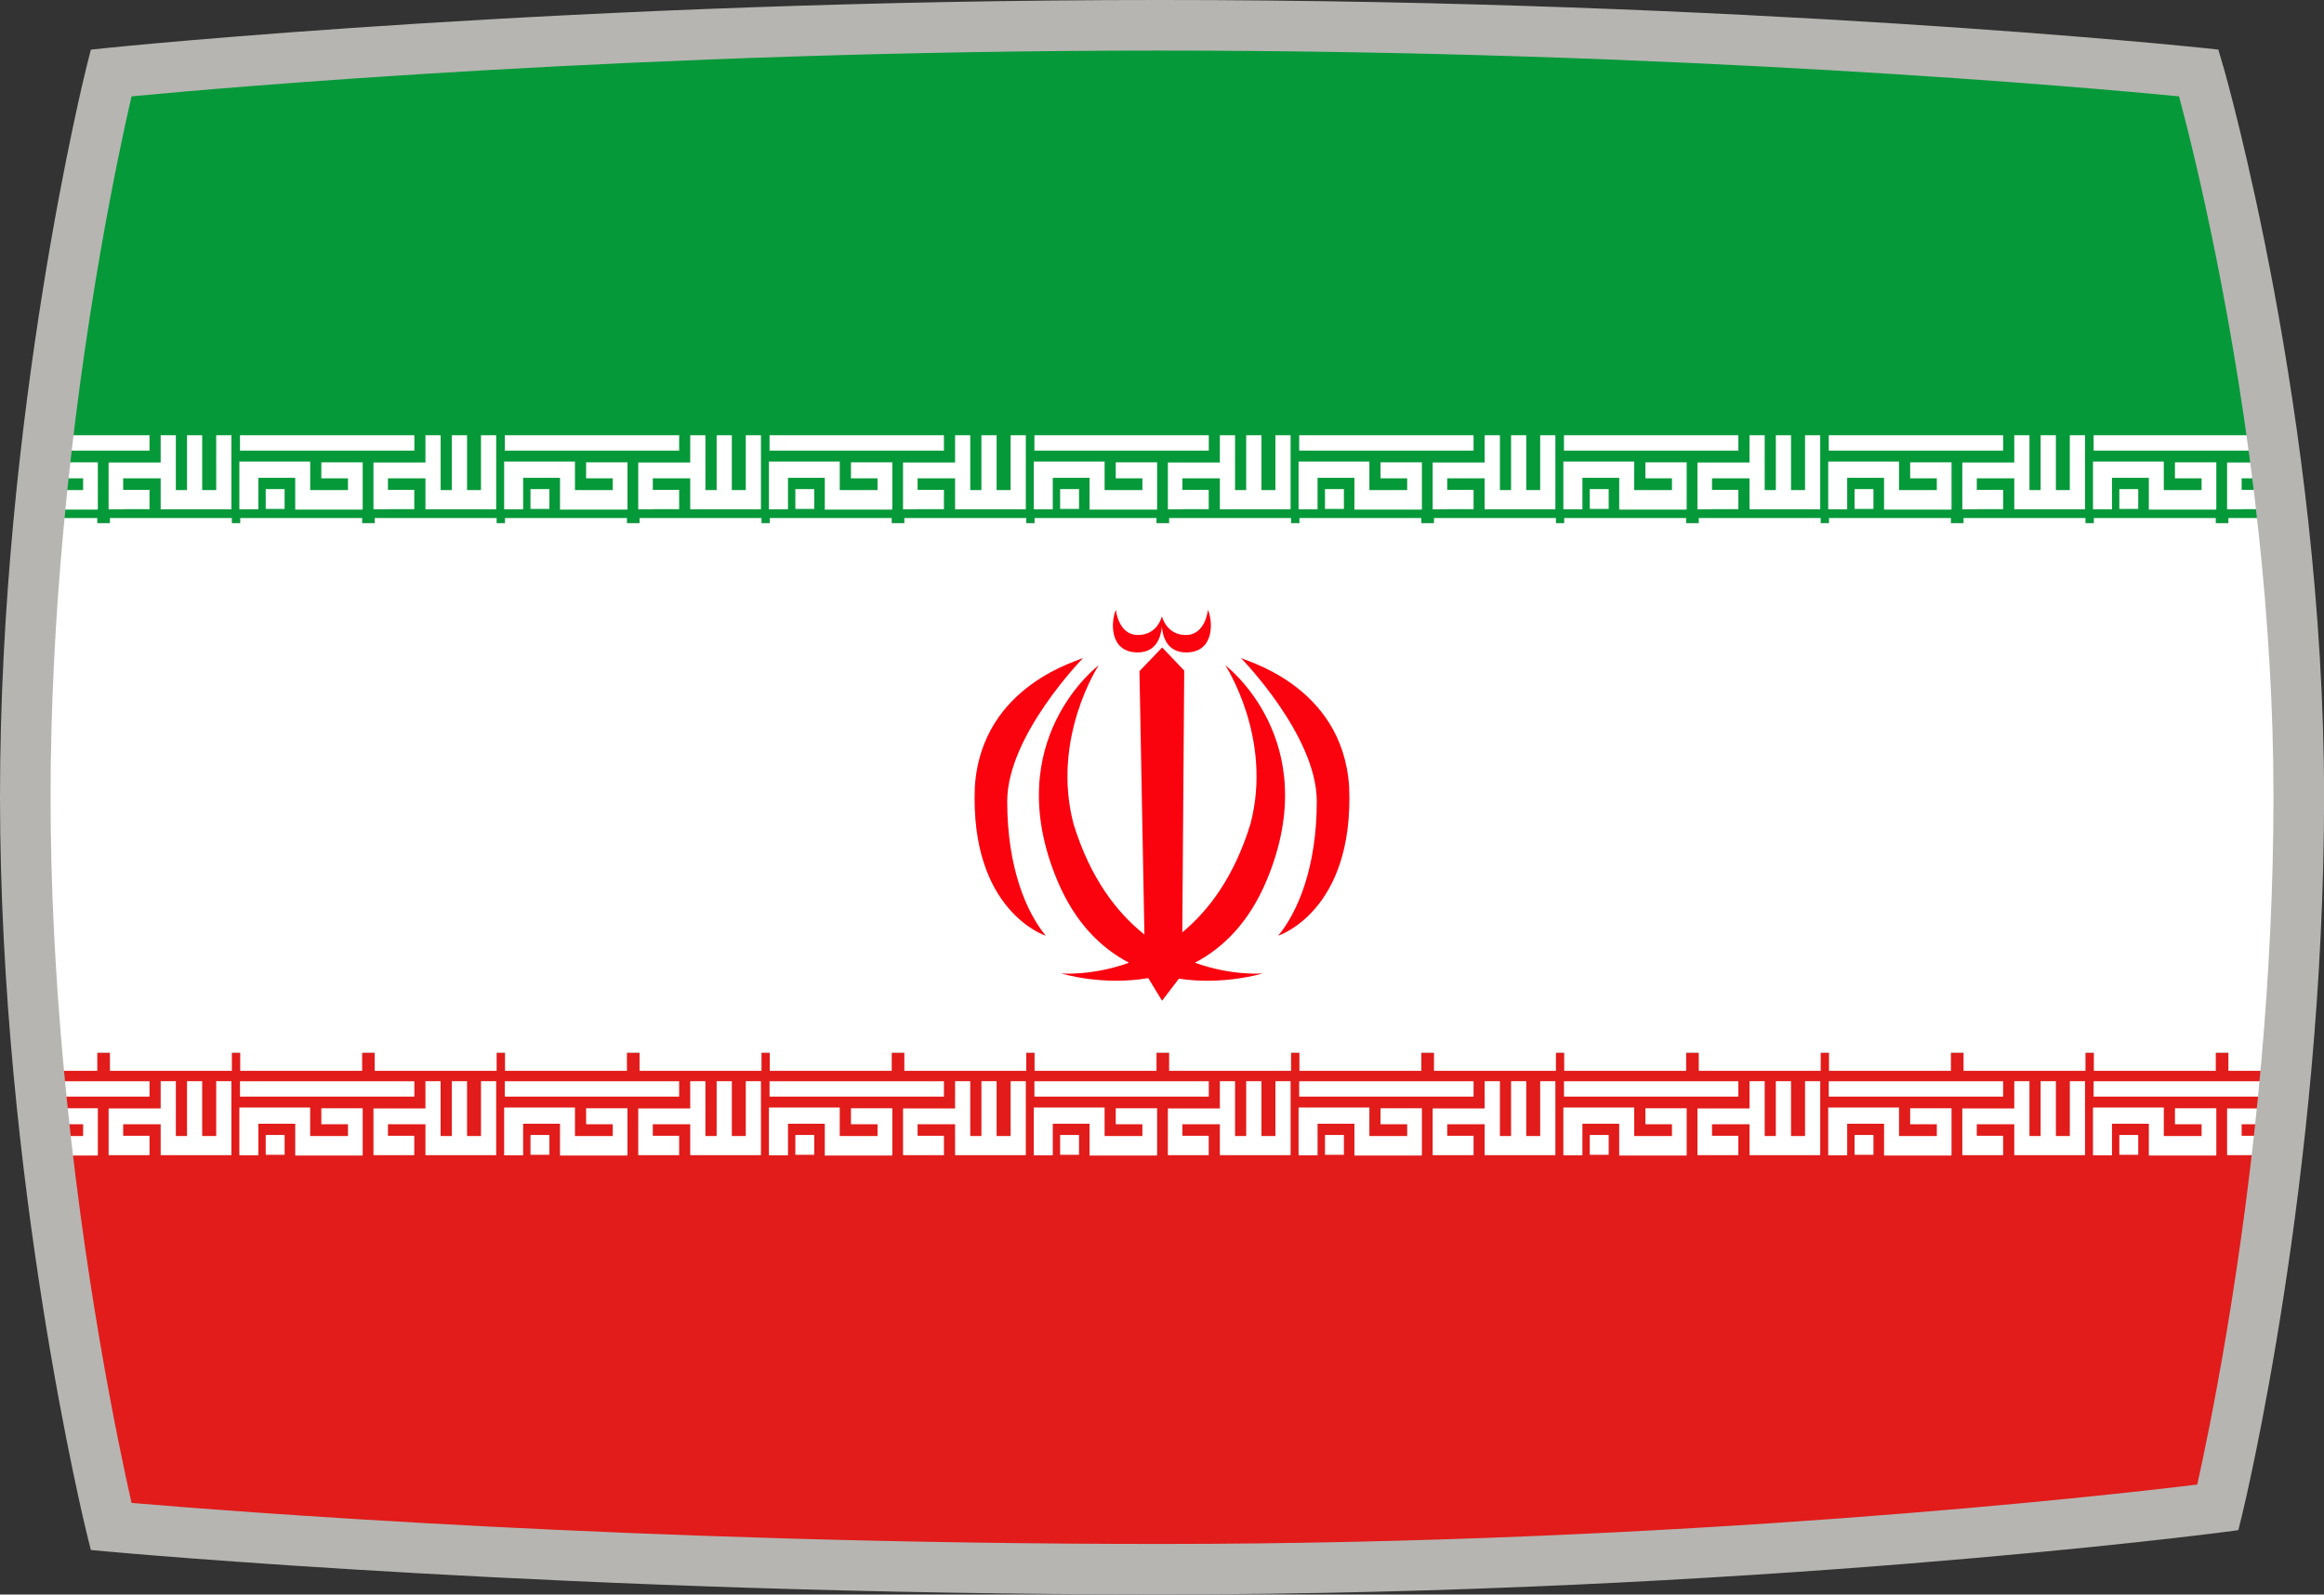 <?xml version="1.0" encoding="UTF-8"?><svg id="flags" xmlns="http://www.w3.org/2000/svg" xmlns:xlink="http://www.w3.org/1999/xlink" viewBox="0 0 300 205.86"><rect x="0" y="0" width="300" height="205.86" fill="#333333" stroke="none"/><defs><style>.cls-1{fill:none;}.cls-2{clip-path:url(#clippath);}.cls-3{fill:#fa030f;}.cls-4{fill:#fff;}.cls-5{fill:#b6b5b2;}.cls-6{fill:#e11c1a;}.cls-7{fill:#069939;}</style><clipPath id="clippath"><path class="cls-1" d="M13.08,8.16S72.7,1.95,149.7,1.95s135.37,6.21,135.37,6.21c0,0,13.02,44.68,13.02,94.36s-10.54,92.55-10.54,92.55c0,0-60.47,8.06-137.78,8.06s-136.69-5.57-136.69-5.57c0,0-11.16-44.95-11.18-95.01C1.89,52.42,13.08,8.16,13.08,8.16Z"/></clipPath></defs><g class="cls-2"><g><rect class="cls-7" x="-43.69" y=".73" width="387.37" height="66.81"/><rect class="cls-4" x="-43.69" y="67.54" width="387.37" height="68.4"/><rect class="cls-6" x="-43.69" y="135.94" width="387.37" height="68.4"/><g><path class="cls-3" d="M139.84,84.92c-.07,.28-13.14,3.33-14,16.66-.66,16.1,9.16,19.23,9.16,19.23-2.52-3.05-4.98-8.82-4.98-17.35s9.82-18.53,9.82-18.53Z"/><path class="cls-3" d="M174.16,101.58c-.86-13.33-13.93-16.38-14-16.66,0,0,9.82,10,9.82,18.53s-2.46,14.3-4.98,17.35c0,0,9.82-3.12,9.16-19.23Z"/><path class="cls-3" d="M163.54,113.59c7.5-18.05-5.37-27.7-5.37-27.7,0,0,6.17,9.37,3.25,20.48-2.07,6.74-5.33,11.13-8.8,14l.25-33.8-2.85-2.98-2.93,3.06,.64,34c-3.6-2.86-7.01-7.32-9.15-14.28-2.92-11.11,3.25-20.48,3.25-20.48,0,0-12.87,9.65-5.38,27.7,2.3,5.54,5.69,8.82,9.29,10.7-4.83,1.74-8.75,1.38-8.75,1.38,0,0,5.2,1.63,11.24,.61l1.78,2.92,2.17-2.85c5.85,.88,10.82-.68,10.82-.68,0,0-3.91,.36-8.75-1.38,3.59-1.88,6.99-5.16,9.29-10.7Z"/><path class="cls-3" d="M146.85,84.23c2.39,0,3-1.93,3.13-3.31,.13,1.38,.74,3.31,3.13,3.31,3.72,0,3.46-4.06,2.82-5.5,0,0-.3,3.25-2.85,3.25s-3.09-2.43-3.09-2.43h0s-.53,2.43-3.09,2.43-2.85-3.25-2.85-3.25c-.65,1.44-.91,5.5,2.82,5.5Z"/></g><g><g><g><rect class="cls-4" x="-3.21" y="56.19" width="22.51" height="1.99"/><polygon class="cls-4" points="7.3 59.69 7.3 61.75 10.73 61.75 10.73 63.27 5.85 63.27 5.86 59.59 5.85 59.59 3.92 59.59 -3.29 59.59 -3.29 59.62 -3.29 65.75 -.83 65.75 -.83 61.69 3.92 61.69 3.92 65.79 5.85 65.79 12.6 65.79 12.6 65.72 12.63 65.72 12.63 59.69 7.3 59.69"/><rect class="cls-4" x=".12" y="63.14" width="2.44" height="2.56"/></g><polygon class="cls-4" points="27.91 56.19 27.91 63.27 26.1 63.27 26.1 56.19 24.14 56.19 24.14 63.27 22.7 63.27 22.7 56.19 20.74 56.19 20.74 59.71 14.03 59.71 14.03 59.77 14.02 59.77 14.02 65.74 14.02 65.75 15.9 65.75 15.9 65.74 19.3 65.74 19.3 63.24 15.9 63.24 15.9 61.75 20.74 61.75 20.74 65.73 20.74 65.75 29.87 65.75 29.87 56.19 27.91 56.19"/><rect class="cls-4" x="-3.18" y="66.88" width="15.74" height="2.53"/><rect class="cls-4" x="14.19" y="66.88" width="15.74" height="2.53"/></g><g><g><rect class="cls-4" x="30.98" y="56.19" width="22.51" height="1.99"/><polygon class="cls-4" points="41.48 59.69 41.48 61.75 44.92 61.75 44.92 63.27 40.04 63.27 40.04 59.59 40.04 59.59 38.11 59.59 30.9 59.59 30.9 59.62 30.9 65.75 33.35 65.75 33.35 61.69 38.11 61.69 38.11 65.79 40.04 65.79 46.79 65.79 46.79 65.72 46.82 65.72 46.82 59.69 41.48 59.69"/><rect class="cls-4" x="34.3" y="63.14" width="2.44" height="2.56"/></g><polygon class="cls-4" points="62.09 56.19 62.09 63.27 60.29 63.27 60.29 56.19 58.32 56.19 58.32 63.27 56.88 63.27 56.88 56.19 54.92 56.19 54.92 59.71 48.21 59.71 48.21 59.77 48.21 59.77 48.21 65.74 48.21 65.75 50.08 65.75 50.08 65.74 53.48 65.74 53.48 63.24 50.08 63.24 50.08 61.75 54.92 61.75 54.92 65.73 54.92 65.75 64.05 65.75 64.05 56.19 62.09 56.19"/><rect class="cls-4" x="31.01" y="66.88" width="15.74" height="2.53"/><rect class="cls-4" x="48.37" y="66.88" width="15.74" height="2.53"/></g><g><g><rect class="cls-4" x="65.16" y="56.19" width="22.51" height="1.99"/><polygon class="cls-4" points="75.66 59.69 75.66 61.75 79.1 61.75 79.1 63.27 74.22 63.27 74.22 59.59 74.22 59.59 72.29 59.59 65.08 59.59 65.08 59.62 65.08 65.75 67.53 65.75 67.53 61.69 72.29 61.69 72.29 65.79 74.22 65.79 80.97 65.79 80.97 65.72 81 65.72 81 59.69 75.66 59.69"/><rect class="cls-4" x="68.48" y="63.14" width="2.44" height="2.56"/></g><polygon class="cls-4" points="96.27 56.19 96.27 63.27 94.47 63.27 94.47 56.19 92.51 56.19 92.51 63.27 91.06 63.27 91.06 56.19 89.1 56.19 89.1 59.71 82.39 59.71 82.39 59.77 82.39 59.77 82.39 65.74 82.39 65.75 84.27 65.75 84.27 65.74 87.67 65.74 87.67 63.24 84.27 63.24 84.27 61.75 89.1 61.75 89.1 65.73 89.1 65.75 98.23 65.75 98.23 56.19 96.27 56.19"/><rect class="cls-4" x="65.19" y="66.88" width="15.74" height="2.53"/><rect class="cls-4" x="82.56" y="66.88" width="15.74" height="2.53"/></g><g><g><rect class="cls-4" x="99.34" y="56.19" width="22.51" height="1.99"/><polygon class="cls-4" points="109.85 59.69 109.85 61.75 113.28 61.75 113.28 63.27 108.4 63.27 108.4 59.59 108.4 59.59 106.47 59.59 99.26 59.59 99.26 59.62 99.26 65.75 101.72 65.75 101.72 61.69 106.47 61.69 106.47 65.79 108.4 65.79 115.15 65.79 115.15 65.72 115.19 65.72 115.19 59.69 109.85 59.69"/><rect class="cls-4" x="102.67" y="63.14" width="2.44" height="2.56"/></g><polygon class="cls-4" points="130.46 56.19 130.46 63.27 128.65 63.27 128.65 56.19 126.69 56.19 126.69 63.27 125.25 63.27 125.25 56.19 123.29 56.19 123.29 59.71 116.58 59.71 116.58 59.77 116.57 59.77 116.57 65.74 116.57 65.75 118.45 65.75 118.45 65.74 121.85 65.74 121.85 63.24 118.45 63.24 118.45 61.75 123.29 61.75 123.29 65.73 123.29 65.75 132.42 65.75 132.42 56.19 130.46 56.19"/><rect class="cls-4" x="99.37" y="66.88" width="15.74" height="2.53"/><rect class="cls-4" x="116.74" y="66.88" width="15.74" height="2.53"/></g><g><g><rect class="cls-4" x="133.53" y="56.19" width="22.51" height="1.99"/><polygon class="cls-4" points="144.03 59.69 144.03 61.75 147.47 61.75 147.47 63.27 142.59 63.27 142.59 59.59 142.59 59.59 140.65 59.59 133.45 59.59 133.45 59.62 133.45 65.75 135.9 65.75 135.9 61.69 140.65 61.69 140.65 65.79 142.59 65.79 149.34 65.79 149.34 65.72 149.37 65.72 149.37 59.69 144.03 59.69"/><rect class="cls-4" x="136.85" y="63.14" width="2.44" height="2.56"/></g><polygon class="cls-4" points="164.64 56.19 164.64 63.27 162.84 63.27 162.84 56.19 160.87 56.19 160.87 63.27 159.43 63.27 159.43 56.19 157.47 56.19 157.47 59.71 150.76 59.71 150.76 59.77 150.76 59.77 150.76 65.74 150.76 65.75 152.63 65.75 152.63 65.74 156.03 65.74 156.03 63.24 152.63 63.24 152.63 61.75 157.47 61.75 157.47 65.73 157.47 65.75 166.6 65.75 166.6 56.19 164.64 56.19"/><rect class="cls-4" x="133.55" y="66.88" width="15.74" height="2.53"/><rect class="cls-4" x="150.92" y="66.88" width="15.74" height="2.53"/></g><g><g><rect class="cls-4" x="167.71" y="56.19" width="22.51" height="1.99"/><polygon class="cls-4" points="178.21 59.69 178.21 61.75 181.65 61.75 181.65 63.27 176.77 63.27 176.77 59.59 176.77 59.59 174.84 59.59 167.63 59.59 167.63 59.62 167.63 65.75 170.08 65.75 170.08 61.69 174.84 61.69 174.84 65.79 176.77 65.79 183.52 65.79 183.52 65.72 183.55 65.72 183.55 59.69 178.21 59.69"/><rect class="cls-4" x="171.04" y="63.14" width="2.44" height="2.56"/></g><polygon class="cls-4" points="198.82 56.19 198.82 63.27 197.02 63.27 197.02 56.19 195.06 56.19 195.06 63.27 193.62 63.27 193.62 56.19 191.65 56.19 191.65 59.71 184.94 59.71 184.94 59.77 184.94 59.77 184.94 65.74 184.94 65.75 186.82 65.75 186.82 65.74 190.22 65.74 190.22 63.24 186.82 63.24 186.82 61.75 191.65 61.75 191.65 65.73 191.65 65.75 200.78 65.75 200.78 56.19 198.82 56.19"/><rect class="cls-4" x="167.74" y="66.88" width="15.74" height="2.53"/><rect class="cls-4" x="185.11" y="66.88" width="15.74" height="2.53"/></g><g><g><rect class="cls-4" x="201.89" y="56.19" width="22.51" height="1.99"/><polygon class="cls-4" points="212.4 59.69 212.4 61.75 215.83 61.75 215.83 63.27 210.95 63.27 210.96 59.59 210.95 59.59 209.02 59.59 201.81 59.59 201.81 59.62 201.81 65.75 204.27 65.75 204.27 61.69 209.02 61.69 209.02 65.79 210.95 65.79 217.7 65.79 217.7 65.72 217.73 65.72 217.73 59.69 212.4 59.69"/><rect class="cls-4" x="205.22" y="63.14" width="2.44" height="2.56"/></g><polygon class="cls-4" points="233.01 56.19 233.01 63.27 231.2 63.27 231.2 56.19 229.24 56.19 229.24 63.27 227.8 63.27 227.8 56.19 225.84 56.19 225.84 59.71 219.13 59.71 219.13 59.77 219.12 59.77 219.12 65.74 219.12 65.75 221 65.75 221 65.74 224.4 65.74 224.4 63.24 221 63.24 221 61.75 225.84 61.75 225.84 65.73 225.84 65.75 234.97 65.75 234.97 56.19 233.01 56.19"/><rect class="cls-4" x="201.92" y="66.88" width="15.74" height="2.53"/><rect class="cls-4" x="219.29" y="66.88" width="15.74" height="2.53"/></g><g><g><rect class="cls-4" x="236.07" y="56.19" width="22.51" height="1.99"/><polygon class="cls-4" points="246.58 59.69 246.58 61.75 250.02 61.75 250.02 63.27 245.14 63.27 245.14 59.59 245.14 59.59 243.21 59.59 236 59.59 236 59.62 236 65.75 238.45 65.75 238.45 61.69 243.21 61.69 243.21 65.79 245.14 65.79 251.89 65.79 251.89 65.72 251.92 65.72 251.92 59.69 246.58 59.69"/><rect class="cls-4" x="239.4" y="63.14" width="2.44" height="2.56"/></g><polygon class="cls-4" points="267.19 56.19 267.19 63.27 265.39 63.27 265.39 56.19 263.42 56.19 263.42 63.27 261.98 63.27 261.98 56.19 260.02 56.19 260.02 59.71 253.31 59.71 253.31 59.77 253.31 59.77 253.31 65.74 253.31 65.75 255.18 65.75 255.18 65.74 258.58 65.74 258.58 63.24 255.18 63.24 255.18 61.75 260.02 61.75 260.02 65.73 260.02 65.75 269.15 65.75 269.15 56.19 267.19 56.19"/><rect class="cls-4" x="236.1" y="66.88" width="15.74" height="2.53"/><rect class="cls-4" x="253.47" y="66.88" width="15.74" height="2.53"/></g><g><g><rect class="cls-4" x="270.26" y="56.19" width="22.51" height="1.99"/><polygon class="cls-4" points="280.76 59.69 280.76 61.75 284.2 61.75 284.2 63.27 279.32 63.27 279.32 59.59 279.32 59.59 277.39 59.59 270.18 59.59 270.18 59.62 270.18 65.75 272.63 65.75 272.63 61.69 277.39 61.69 277.39 65.79 279.32 65.79 286.07 65.79 286.07 65.72 286.1 65.72 286.1 59.69 280.76 59.69"/><rect class="cls-4" x="273.58" y="63.14" width="2.44" height="2.56"/></g><polygon class="cls-4" points="301.37 56.19 301.37 63.27 299.57 63.27 299.57 56.19 297.61 56.19 297.61 63.27 296.16 63.27 296.16 56.19 294.2 56.19 294.2 59.71 287.49 59.71 287.49 59.77 287.49 59.77 287.49 65.74 287.49 65.75 289.37 65.75 289.37 65.74 292.77 65.74 292.77 63.24 289.37 63.24 289.37 61.75 294.2 61.75 294.2 65.73 294.2 65.75 303.33 65.75 303.33 56.19 301.37 56.19"/><rect class="cls-4" x="270.29" y="66.88" width="15.74" height="2.53"/><rect class="cls-4" x="287.66" y="66.88" width="15.74" height="2.53"/></g></g><g><g><g><rect class="cls-4" x="-3.21" y="139.59" width="22.51" height="1.99"/><polygon class="cls-4" points="7.3 143.08 7.3 145.14 10.73 145.14 10.73 146.66 5.85 146.66 5.86 142.98 5.85 142.98 3.92 142.98 -3.29 142.98 -3.29 143.02 -3.29 149.15 -.83 149.15 -.83 145.08 3.92 145.08 3.92 149.18 5.85 149.18 12.6 149.18 12.6 149.11 12.63 149.11 12.63 143.08 7.3 143.08"/><rect class="cls-4" x=".12" y="146.53" width="2.44" height="2.56"/></g><polygon class="cls-4" points="27.91 139.58 27.91 146.66 26.1 146.66 26.1 139.58 24.14 139.58 24.14 146.66 22.7 146.66 22.7 139.58 20.74 139.58 20.74 143.1 14.03 143.1 14.03 143.17 14.02 143.17 14.02 149.14 14.02 149.14 15.9 149.14 15.9 149.14 19.3 149.14 19.3 146.63 15.9 146.63 15.9 145.14 20.74 145.14 20.74 149.12 20.74 149.14 29.87 149.14 29.87 139.58 27.91 139.58"/><rect class="cls-4" x="-3.18" y="135.72" width="15.74" height="2.53"/><rect class="cls-4" x="14.19" y="135.72" width="15.74" height="2.53"/></g><g><g><rect class="cls-4" x="30.98" y="139.59" width="22.51" height="1.99"/><polygon class="cls-4" points="41.48 143.08 41.48 145.14 44.92 145.14 44.92 146.66 40.04 146.66 40.04 142.98 40.04 142.98 38.11 142.98 30.9 142.98 30.9 143.02 30.9 149.15 33.35 149.15 33.35 145.08 38.11 145.08 38.11 149.18 40.04 149.18 46.79 149.18 46.79 149.11 46.82 149.11 46.82 143.08 41.48 143.08"/><rect class="cls-4" x="34.3" y="146.53" width="2.44" height="2.56"/></g><polygon class="cls-4" points="62.09 139.58 62.09 146.66 60.29 146.66 60.29 139.58 58.32 139.58 58.32 146.66 56.88 146.66 56.88 139.58 54.92 139.58 54.92 143.1 48.21 143.1 48.21 143.17 48.21 143.17 48.21 149.14 48.21 149.14 50.08 149.14 50.08 149.14 53.48 149.14 53.48 146.63 50.08 146.63 50.08 145.14 54.92 145.14 54.92 149.12 54.92 149.14 64.05 149.14 64.05 139.58 62.09 139.58"/><rect class="cls-4" x="31.01" y="135.72" width="15.74" height="2.53"/><rect class="cls-4" x="48.37" y="135.72" width="15.74" height="2.53"/></g><g><g><rect class="cls-4" x="65.16" y="139.59" width="22.51" height="1.99"/><polygon class="cls-4" points="75.66 143.08 75.66 145.14 79.1 145.14 79.1 146.66 74.22 146.66 74.22 142.98 74.22 142.98 72.29 142.98 65.08 142.98 65.08 143.02 65.08 149.15 67.53 149.15 67.53 145.08 72.29 145.08 72.29 149.18 74.22 149.18 80.97 149.18 80.97 149.11 81 149.11 81 143.08 75.66 143.08"/><rect class="cls-4" x="68.48" y="146.53" width="2.44" height="2.56"/></g><polygon class="cls-4" points="96.27 139.58 96.27 146.66 94.47 146.66 94.47 139.58 92.51 139.58 92.51 146.66 91.06 146.66 91.06 139.58 89.1 139.58 89.1 143.1 82.39 143.1 82.39 143.17 82.39 143.17 82.39 149.14 82.39 149.14 84.27 149.14 84.27 149.14 87.67 149.14 87.67 146.63 84.27 146.63 84.27 145.14 89.1 145.14 89.1 149.12 89.1 149.14 98.23 149.14 98.23 139.58 96.27 139.58"/><rect class="cls-4" x="65.19" y="135.72" width="15.74" height="2.53"/><rect class="cls-4" x="82.56" y="135.72" width="15.74" height="2.53"/></g><g><g><rect class="cls-4" x="99.34" y="139.59" width="22.51" height="1.99"/><polygon class="cls-4" points="109.85 143.08 109.85 145.14 113.28 145.14 113.28 146.66 108.4 146.66 108.4 142.98 108.4 142.98 106.47 142.98 99.26 142.98 99.26 143.02 99.26 149.15 101.72 149.15 101.72 145.08 106.47 145.08 106.47 149.18 108.4 149.18 115.15 149.18 115.15 149.11 115.19 149.11 115.19 143.08 109.85 143.08"/><rect class="cls-4" x="102.67" y="146.53" width="2.44" height="2.56"/></g><polygon class="cls-4" points="130.46 139.58 130.46 146.66 128.65 146.66 128.65 139.58 126.69 139.58 126.69 146.66 125.25 146.66 125.25 139.58 123.29 139.58 123.29 143.1 116.58 143.1 116.58 143.17 116.57 143.17 116.57 149.14 116.57 149.14 118.45 149.14 118.45 149.14 121.85 149.14 121.85 146.63 118.45 146.63 118.45 145.14 123.29 145.14 123.29 149.12 123.29 149.14 132.42 149.14 132.42 139.58 130.46 139.58"/><rect class="cls-4" x="99.37" y="135.72" width="15.74" height="2.53"/><rect class="cls-4" x="116.74" y="135.72" width="15.74" height="2.53"/></g><g><g><rect class="cls-4" x="133.53" y="139.59" width="22.51" height="1.99"/><polygon class="cls-4" points="144.03 143.08 144.03 145.14 147.47 145.14 147.47 146.66 142.59 146.66 142.59 142.98 142.59 142.98 140.65 142.98 133.45 142.98 133.45 143.02 133.45 149.15 135.9 149.15 135.9 145.08 140.65 145.08 140.65 149.18 142.59 149.18 149.34 149.18 149.34 149.11 149.37 149.11 149.37 143.08 144.03 143.08"/><rect class="cls-4" x="136.85" y="146.53" width="2.44" height="2.56"/></g><polygon class="cls-4" points="164.64 139.58 164.64 146.66 162.84 146.66 162.84 139.58 160.87 139.58 160.87 146.66 159.43 146.66 159.43 139.58 157.47 139.58 157.47 143.1 150.76 143.1 150.76 143.17 150.76 143.17 150.76 149.14 150.76 149.14 152.63 149.14 152.63 149.14 156.03 149.14 156.03 146.63 152.63 146.63 152.63 145.14 157.47 145.14 157.47 149.12 157.47 149.14 166.6 149.14 166.6 139.58 164.64 139.58"/><rect class="cls-4" x="133.55" y="135.72" width="15.74" height="2.53"/><rect class="cls-4" x="150.92" y="135.72" width="15.74" height="2.53"/></g><g><g><rect class="cls-4" x="167.71" y="139.59" width="22.51" height="1.99"/><polygon class="cls-4" points="178.21 143.08 178.21 145.14 181.65 145.14 181.65 146.66 176.77 146.66 176.77 142.98 176.77 142.98 174.84 142.98 167.63 142.98 167.63 143.02 167.63 149.15 170.08 149.15 170.08 145.08 174.84 145.08 174.84 149.18 176.77 149.18 183.52 149.18 183.52 149.11 183.55 149.11 183.55 143.08 178.21 143.08"/><rect class="cls-4" x="171.04" y="146.53" width="2.44" height="2.56"/></g><polygon class="cls-4" points="198.82 139.58 198.82 146.66 197.02 146.66 197.02 139.58 195.06 139.58 195.06 146.66 193.62 146.66 193.62 139.58 191.65 139.58 191.65 143.1 184.94 143.1 184.94 143.17 184.94 143.17 184.94 149.14 184.94 149.14 186.82 149.14 186.82 149.14 190.22 149.14 190.22 146.63 186.82 146.63 186.82 145.14 191.65 145.14 191.65 149.12 191.65 149.14 200.78 149.14 200.78 139.58 198.82 139.58"/><rect class="cls-4" x="167.74" y="135.72" width="15.74" height="2.53"/><rect class="cls-4" x="185.11" y="135.72" width="15.74" height="2.53"/></g><g><g><rect class="cls-4" x="201.89" y="139.59" width="22.51" height="1.99"/><polygon class="cls-4" points="212.4 143.08 212.4 145.14 215.83 145.14 215.83 146.66 210.95 146.66 210.96 142.98 210.95 142.98 209.02 142.98 201.81 142.98 201.81 143.02 201.81 149.15 204.27 149.15 204.27 145.08 209.02 145.08 209.02 149.18 210.95 149.18 217.7 149.18 217.7 149.11 217.73 149.11 217.73 143.08 212.4 143.08"/><rect class="cls-4" x="205.22" y="146.53" width="2.44" height="2.56"/></g><polygon class="cls-4" points="233.01 139.58 233.01 146.66 231.2 146.66 231.2 139.58 229.24 139.58 229.24 146.66 227.8 146.66 227.8 139.58 225.84 139.58 225.84 143.1 219.13 143.1 219.13 143.17 219.12 143.17 219.12 149.14 219.12 149.14 221 149.14 221 149.14 224.4 149.14 224.4 146.63 221 146.63 221 145.14 225.84 145.14 225.84 149.12 225.84 149.14 234.97 149.14 234.97 139.58 233.01 139.58"/><rect class="cls-4" x="201.92" y="135.72" width="15.74" height="2.53"/><rect class="cls-4" x="219.29" y="135.72" width="15.74" height="2.53"/></g><g><g><rect class="cls-4" x="236.07" y="139.59" width="22.51" height="1.99"/><polygon class="cls-4" points="246.58 143.08 246.58 145.14 250.02 145.14 250.02 146.66 245.14 146.66 245.14 142.98 245.14 142.98 243.21 142.98 236 142.98 236 143.02 236 149.15 238.45 149.15 238.45 145.08 243.21 145.08 243.21 149.18 245.14 149.18 251.89 149.18 251.89 149.11 251.92 149.11 251.92 143.08 246.58 143.08"/><rect class="cls-4" x="239.4" y="146.53" width="2.44" height="2.56"/></g><polygon class="cls-4" points="267.19 139.58 267.19 146.66 265.39 146.66 265.39 139.58 263.42 139.58 263.42 146.66 261.98 146.66 261.98 139.58 260.02 139.58 260.02 143.1 253.31 143.1 253.31 143.17 253.31 143.17 253.31 149.14 253.31 149.14 255.18 149.14 255.18 149.14 258.58 149.14 258.58 146.63 255.18 146.63 255.18 145.14 260.02 145.14 260.02 149.12 260.02 149.14 269.15 149.14 269.15 139.58 267.19 139.58"/><rect class="cls-4" x="236.1" y="135.72" width="15.74" height="2.53"/><rect class="cls-4" x="253.47" y="135.72" width="15.74" height="2.53"/></g><g><g><rect class="cls-4" x="270.26" y="139.59" width="22.51" height="1.99"/><polygon class="cls-4" points="280.76 143.08 280.76 145.14 284.2 145.14 284.2 146.66 279.32 146.66 279.32 142.98 279.32 142.98 277.39 142.98 270.18 142.98 270.18 143.02 270.18 149.15 272.63 149.15 272.63 145.08 277.39 145.08 277.39 149.18 279.32 149.18 286.07 149.18 286.07 149.11 286.1 149.11 286.1 143.08 280.76 143.08"/><rect class="cls-4" x="273.58" y="146.53" width="2.44" height="2.56"/></g><polygon class="cls-4" points="301.37 139.58 301.37 146.66 299.57 146.66 299.57 139.58 297.61 139.58 297.61 146.66 296.16 146.66 296.16 139.58 294.2 139.58 294.2 143.1 287.49 143.1 287.49 143.17 287.49 143.17 287.49 149.14 287.49 149.14 289.37 149.14 289.37 149.14 292.77 149.14 292.77 146.63 289.37 146.63 289.37 145.14 294.2 145.14 294.2 149.12 294.2 149.14 303.33 149.14 303.33 139.58 301.37 139.58"/><rect class="cls-4" x="270.29" y="135.72" width="15.74" height="2.53"/><rect class="cls-4" x="287.66" y="135.72" width="15.74" height="2.53"/></g></g></g></g><path class="cls-5" d="M286.97,8.5l-.61-2.1-2.18-.23c-.58-.06-58.88-6.17-134.48-6.17S14.59,6.11,14,6.17l-2.27,.24-.56,2.21C11.06,9.06-.02,53.44,0,102.94c.02,49.43,11.06,94.47,11.17,94.92l.56,2.25,2.31,.21c.6,.06,60.42,5.53,135.74,5.53s136.34-7.93,136.95-8.01l2.21-.29,.53-2.16c.11-.43,10.54-43.43,10.54-92.48s-12.9-93.96-13.03-94.41Zm-3.34,183.16c-11.57,1.41-66.55,7.67-133.85,7.67s-121.07-4.3-132.8-5.3c-1.58-6.97-6.33-29.34-8.85-57.21-.96-10.67-1.6-22.15-1.6-33.88,0-11.78,.63-23.25,1.6-33.9,2.51-27.7,7.26-49.74,8.85-56.6,11.61-1.11,65.83-5.91,132.73-5.91s120.28,4.81,131.58,5.91c1.8,6.74,7.35,28.92,10.3,56.6,1.14,10.67,1.89,22.14,1.89,33.87s-.62,23.32-1.55,33.91c-2.38,26.98-6.81,48.19-8.29,54.84Z"/></svg>